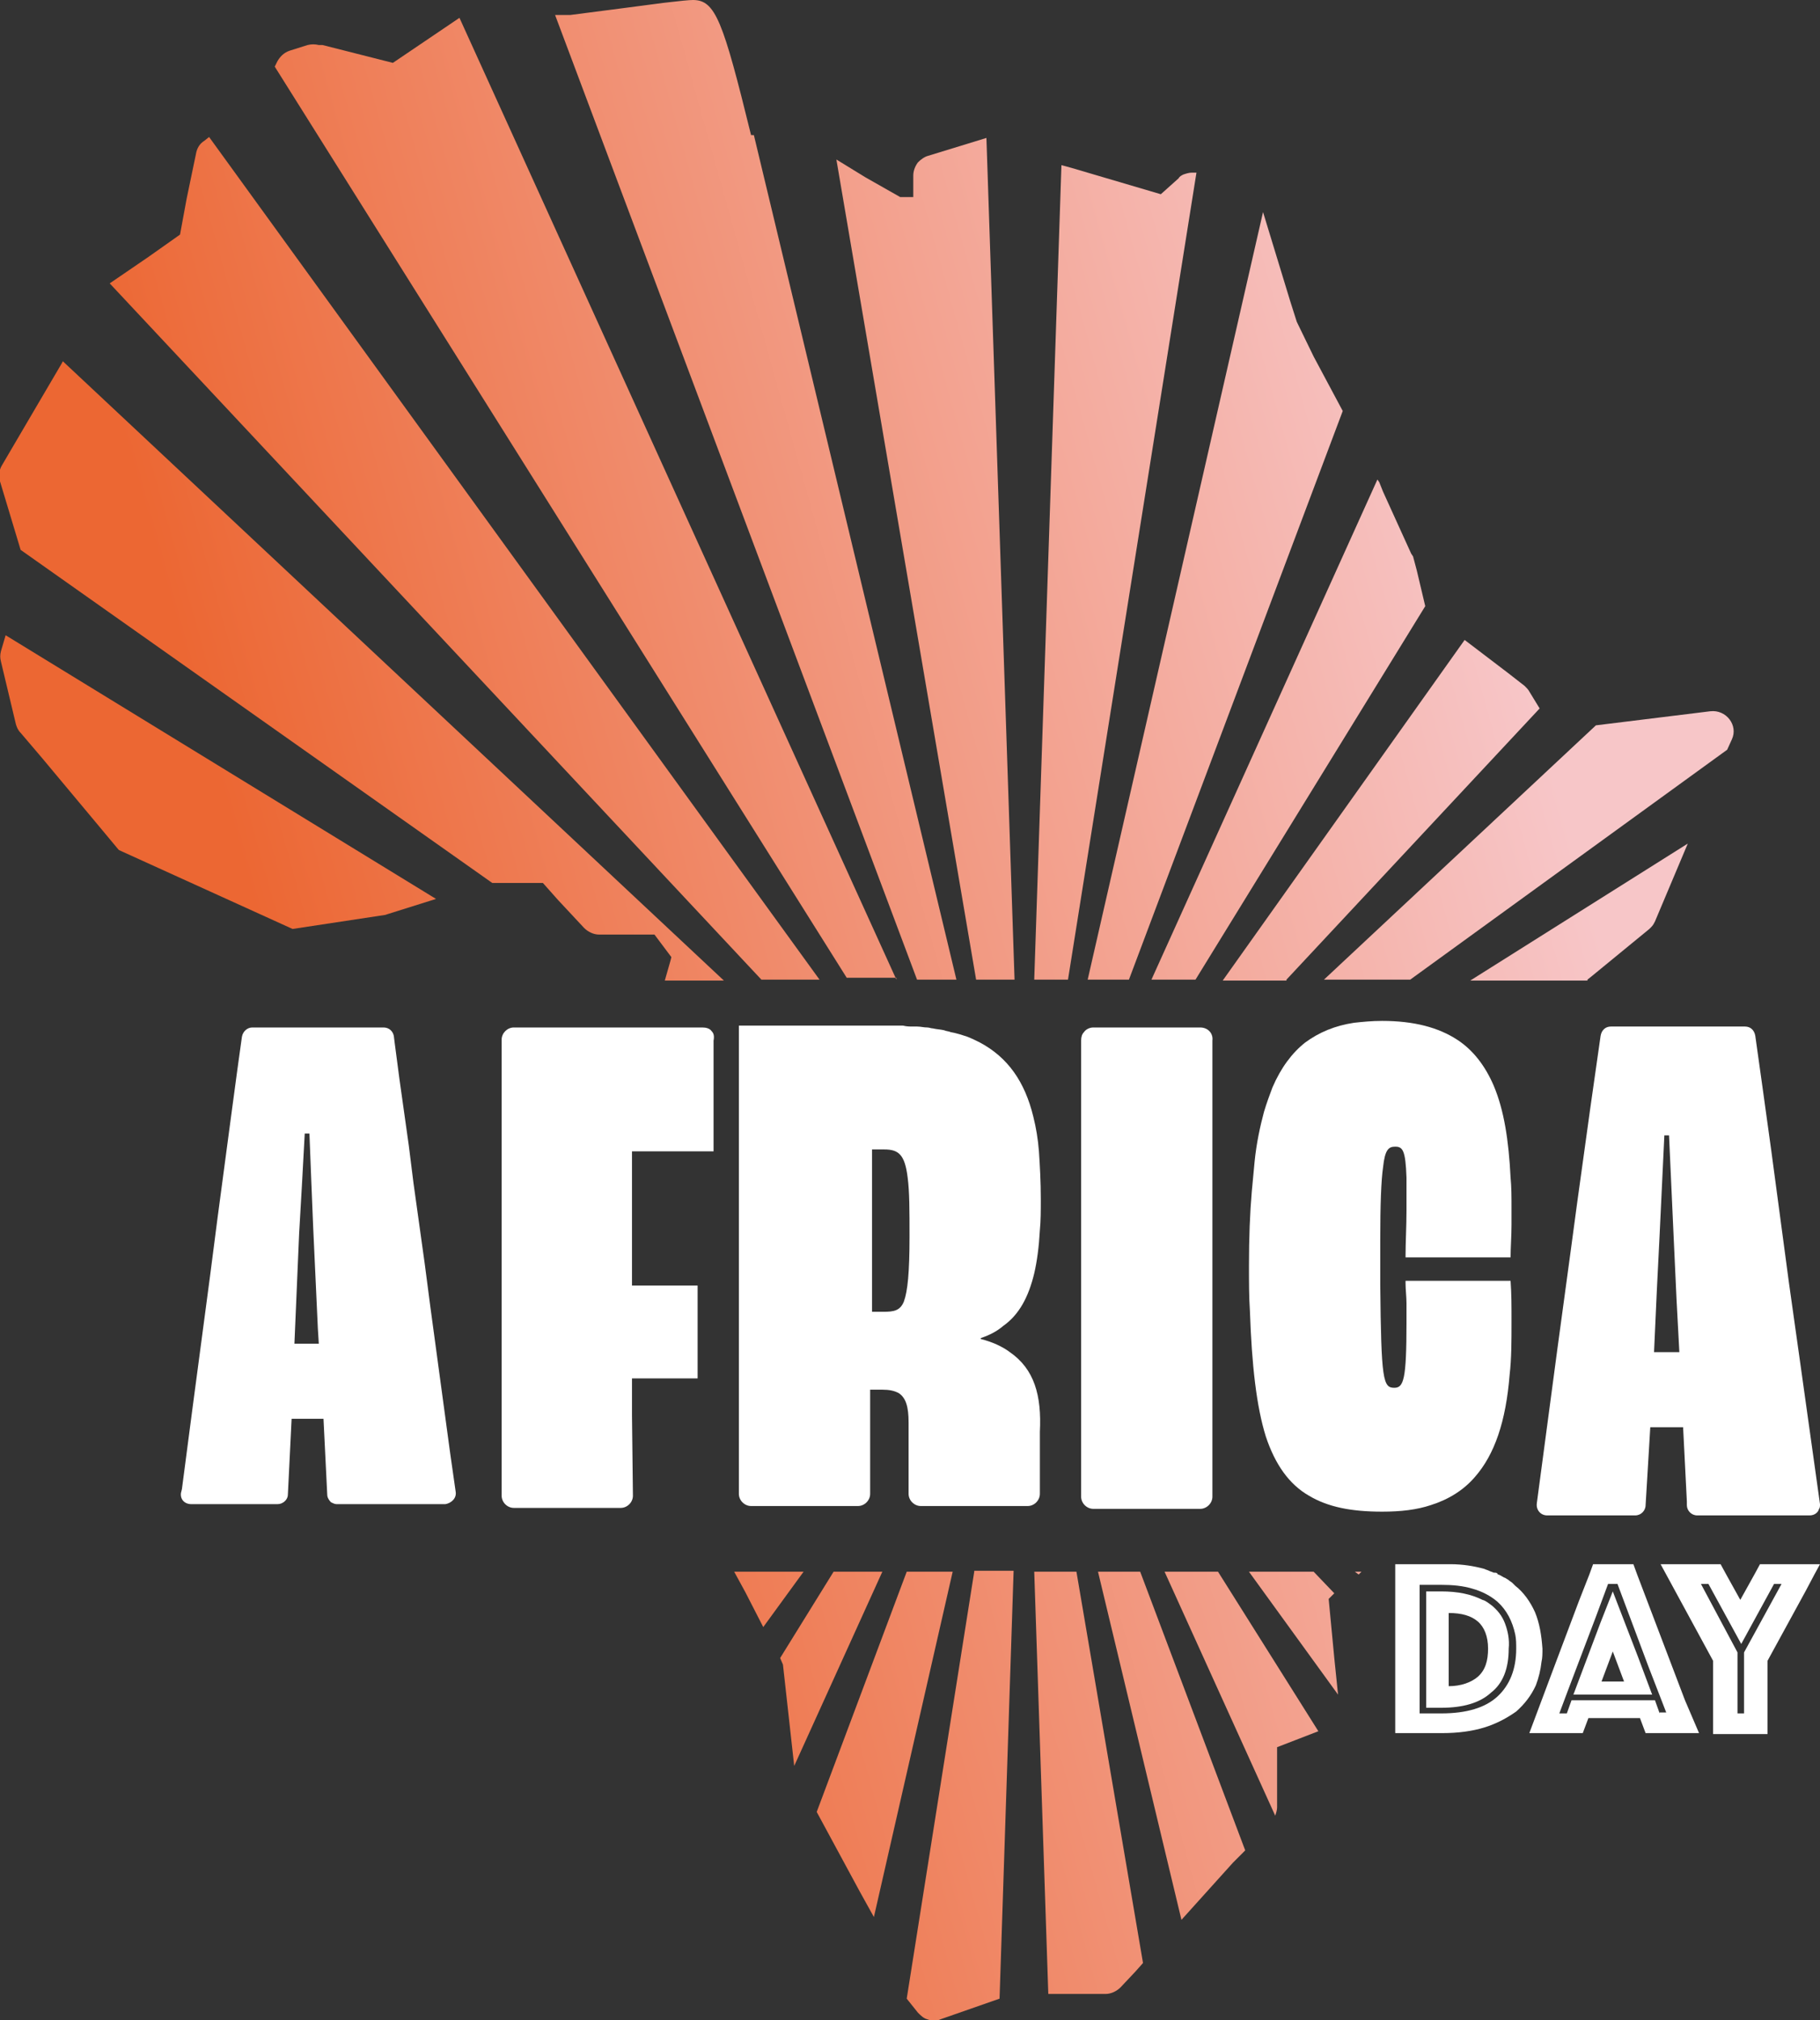 <svg width="227" height="252" viewBox="0 0 227 252" fill="none" xmlns="http://www.w3.org/2000/svg">
<rect x="0" y="0" width="227" height="252" fill="#333333" stroke="none"/>
<g clip-path="url(#clip0_406_3784)">
<path d="M56.838 186.103L56.136 181.187L55.201 174.281L53.68 163.045L52.978 157.661L51.575 147.595L50.99 142.913L49.821 134.603L49.236 130.155L49.119 129.218C49.002 128.633 48.534 128.165 47.833 128.165H31.46C30.875 128.165 30.29 128.633 30.173 129.335L29.588 133.549L28.77 139.636L27.133 151.925L26.197 159.182L23.975 175.92L22.689 185.752L22.572 186.22C22.455 187.039 23.039 187.624 23.858 187.624H34.617C35.319 187.624 35.904 187.039 35.904 186.454L36.372 176.973H40.348L40.816 186.454C40.816 186.805 41.05 187.156 41.283 187.39C41.517 187.507 41.751 187.624 41.985 187.624H55.551C56.253 187.507 56.955 186.922 56.838 186.103ZM37.307 153.915L37.658 147.829L38.009 141.391H38.594L38.828 147.361L39.062 153.096L39.646 165.737L39.763 167.61H36.722L37.307 153.915Z" fill="white"/>
<path d="M88.765 128.633C88.531 128.282 88.064 128.165 87.596 128.165H64.089C63.27 128.165 62.568 128.867 62.568 129.687V131.442V138.465V142.562V151.574V156.607V167.375V174.281V186.571C62.568 187.39 63.27 188.093 64.089 188.093H77.421C78.24 188.093 78.941 187.39 78.941 186.571L78.824 176.505V171.94H87.011V160.353H78.824V143.615H88.999V129.804C89.116 129.218 88.999 128.867 88.765 128.633Z" fill="white"/>
<path d="M125.955 168.663C125.02 167.96 123.733 167.375 122.33 167.024V166.907C123.382 166.556 124.318 166.088 125.137 165.385C127.125 163.981 128.294 161.757 128.996 158.831C129.347 157.309 129.581 155.554 129.698 153.447C129.815 152.276 129.815 150.989 129.815 149.584C129.815 147.36 129.698 145.371 129.581 143.615C129.464 142.093 129.23 140.689 128.879 139.284C127.826 134.953 125.721 131.91 122.213 130.037C121.745 129.803 121.277 129.569 120.693 129.335C119.991 129.101 119.289 128.867 118.587 128.75C118.354 128.633 118.003 128.633 117.769 128.516C117.301 128.399 116.833 128.399 116.365 128.282C116.131 128.282 115.898 128.165 115.664 128.165C115.196 128.165 114.845 128.048 114.377 128.048C114.143 128.048 114.026 128.048 113.792 128.048C113.442 128.048 113.091 128.048 112.623 127.931C112.389 127.931 112.155 127.931 112.038 127.931C111.687 127.931 111.22 127.931 110.869 127.931H92.157V186.337C92.157 187.156 92.858 187.858 93.677 187.858H107.009C107.828 187.858 108.53 187.156 108.53 186.337V173.345H110.05C110.869 173.345 111.57 173.462 112.155 173.813C112.974 174.398 113.325 175.451 113.325 177.441V186.337C113.325 187.156 114.026 187.858 114.845 187.858H128.177C128.996 187.858 129.698 187.156 129.698 186.337V178.612C129.932 174.047 128.996 170.769 125.955 168.663ZM112.74 162.342C112.272 163.513 111.453 163.63 110.167 163.63H108.764V143.381H110.284C112.038 143.381 112.857 143.966 113.208 146.892C113.442 148.648 113.442 150.989 113.442 154.266C113.442 158.714 113.208 161.055 112.74 162.342Z" fill="white"/>
<path d="M149.696 128.165H136.364C135.896 128.165 135.428 128.399 135.195 128.75C134.961 128.984 134.844 129.336 134.844 129.804V186.688C134.844 187.507 135.545 188.21 136.364 188.21H149.696C150.515 188.21 151.217 187.507 151.217 186.688V129.804C151.334 128.867 150.632 128.165 149.696 128.165Z" fill="white"/>
<path d="M227 187.624L224.427 169.248L223.141 160.118L220.919 143.498L219.866 135.89L218.931 129.218C218.814 128.516 218.346 128.048 217.644 128.048H200.92C200.219 128.048 199.751 128.516 199.634 129.218L199.166 132.496L198.348 138.231L196.71 150.052L195.892 156.139L194.254 168.195L193.319 175.217L191.681 187.507C191.564 188.327 192.149 189.029 192.968 189.029H203.961C204.663 189.029 205.248 188.444 205.248 187.741L205.482 183.879L205.832 178.026H209.926L210.393 187.273V187.741C210.393 188.444 210.978 189.029 211.68 189.029H225.714C226.299 189.029 226.766 188.678 226.883 188.209C227 188.092 227 187.858 227 187.624ZM207.002 153.915L207.587 141.625H208.171L208.756 154.5L209.107 162.108L209.458 168.663H206.3L206.651 160.938L207.002 153.915Z" fill="white"/>
<path d="M175.308 160.119C175.308 160.821 175.425 161.757 175.425 162.577C175.425 163.513 175.425 164.449 175.425 165.035C175.425 172.057 175.075 173.111 173.905 173.111C172.502 173.111 172.268 172.174 172.151 160.236C172.151 159.533 172.151 158.831 172.151 158.129C172.151 156.841 172.151 155.788 172.151 154.734C172.151 150.17 172.268 147.244 172.502 145.605C172.736 143.381 173.203 143.03 174.022 143.03C174.958 143.03 175.308 143.498 175.425 146.892C175.425 147.946 175.425 149.35 175.425 150.989C175.425 152.979 175.308 154.969 175.308 156.607C175.308 156.724 175.308 156.841 175.308 156.841H188.407C188.407 155.671 188.524 154.149 188.524 152.745C188.524 151.925 188.524 151.223 188.524 150.638C188.524 149.35 188.524 148.063 188.407 146.892C188.173 142.211 187.588 138.465 186.302 135.422C185.249 132.964 183.729 130.974 181.741 129.687C179.402 128.165 176.361 127.346 172.385 127.346C171.098 127.346 169.929 127.463 168.876 127.58C166.537 127.931 164.549 128.75 162.795 130.038C161.158 131.325 159.754 133.198 158.702 135.656C158.351 136.592 158 137.529 157.649 138.699C157.181 140.455 156.713 142.562 156.48 144.903C156.363 146.073 156.246 147.361 156.129 148.648C155.895 151.34 155.778 154.383 155.778 157.895V158.012C155.778 159.884 155.778 161.757 155.895 163.513C156.129 170.302 156.713 175.452 157.883 179.197C159.052 182.708 160.807 185.166 163.263 186.571C165.602 187.976 168.525 188.561 172.385 188.561C174.724 188.561 176.712 188.327 178.466 187.741C180.688 187.039 182.559 185.869 183.963 184.23C186.419 181.421 187.822 177.324 188.29 171.472C188.524 169.482 188.524 167.258 188.524 164.917V164.449C188.524 162.928 188.524 161.406 188.407 159.767H175.308V160.119Z" fill="white"/>
<path d="M187.705 202.489C187.354 201.553 186.77 200.85 186.068 200.265C185.717 200.031 185.366 199.68 184.898 199.563C183.495 198.861 181.858 198.51 179.753 198.51H177.881V213.023H179.753C182.442 213.023 184.547 212.438 185.951 211.151C187.471 209.98 188.173 208.107 188.173 205.649C188.29 204.479 188.056 203.426 187.705 202.489ZM184.314 209.161C183.495 209.863 182.208 210.331 180.688 210.331V201.202C182.325 201.202 183.495 201.553 184.314 202.255C185.132 202.957 185.6 204.128 185.6 205.649C185.6 207.171 185.249 208.341 184.314 209.161ZM187.705 202.489C187.354 201.553 186.77 200.85 186.068 200.265C185.717 200.031 185.366 199.68 184.898 199.563C183.495 198.861 181.858 198.51 179.753 198.51H177.881V213.023H179.753C182.442 213.023 184.547 212.438 185.951 211.151C187.471 209.98 188.173 208.107 188.173 205.649C188.29 204.479 188.056 203.426 187.705 202.489ZM184.314 209.161C183.495 209.863 182.208 210.331 180.688 210.331V201.202C182.325 201.202 183.495 201.553 184.314 202.255C185.132 202.957 185.6 204.128 185.6 205.649C185.6 207.171 185.249 208.341 184.314 209.161ZM187.705 202.489C187.354 201.553 186.77 200.85 186.068 200.265C185.717 200.031 185.366 199.68 184.898 199.563C183.495 198.861 181.858 198.51 179.753 198.51H177.881V213.023H179.753C182.442 213.023 184.547 212.438 185.951 211.151C187.471 209.98 188.173 208.107 188.173 205.649C188.29 204.479 188.056 203.426 187.705 202.489ZM184.314 209.161C183.495 209.863 182.208 210.331 180.688 210.331V201.202C182.325 201.202 183.495 201.553 184.314 202.255C185.132 202.957 185.6 204.128 185.6 205.649C185.6 207.171 185.249 208.341 184.314 209.161ZM187.705 202.489C187.354 201.553 186.77 200.85 186.068 200.265C185.717 200.031 185.366 199.68 184.898 199.563C183.495 198.861 181.858 198.51 179.753 198.51H177.881V213.023H179.753C182.442 213.023 184.547 212.438 185.951 211.151C187.471 209.98 188.173 208.107 188.173 205.649C188.29 204.479 188.056 203.426 187.705 202.489ZM184.314 209.161C183.495 209.863 182.208 210.331 180.688 210.331V201.202C182.325 201.202 183.495 201.553 184.314 202.255C185.132 202.957 185.6 204.128 185.6 205.649C185.6 207.171 185.249 208.341 184.314 209.161ZM191.448 201.085C190.863 199.797 190.044 198.627 188.992 197.807C188.875 197.69 188.758 197.573 188.641 197.456C188.524 197.339 188.29 197.222 188.173 197.105C188.056 196.988 187.939 196.988 187.822 196.871C187.471 196.754 187.237 196.52 186.886 196.403C186.886 196.403 186.77 196.403 186.77 196.286C186.653 196.169 186.536 196.169 186.302 196.169C186.068 196.052 185.951 196.052 185.717 195.935C185.483 195.818 185.366 195.818 185.132 195.7C183.846 195.349 182.442 195.115 180.922 195.115C180.571 195.115 180.22 195.115 179.869 195.115H174.022V216.184H179.869C181.858 216.184 183.612 215.949 185.132 215.481C186.653 215.013 187.939 214.311 189.109 213.491C190.161 212.555 190.98 211.502 191.564 210.214C191.915 209.278 192.149 208.341 192.266 207.288C192.383 206.82 192.383 206.235 192.383 205.649C192.266 204.011 192.032 202.489 191.448 201.085ZM189.109 205.649C189.109 208.224 188.29 210.214 186.77 211.619C185.249 213.023 182.91 213.726 179.753 213.726H177.063V197.69H179.753C181.156 197.69 182.442 197.807 183.612 198.158C184.898 198.51 185.951 199.095 186.77 199.797C187.939 200.85 188.641 202.255 188.992 203.894C189.109 204.479 189.109 205.064 189.109 205.649ZM186.068 200.265C185.717 200.031 185.366 199.68 184.898 199.563C183.495 198.861 181.858 198.51 179.753 198.51H177.881V213.023H179.753C182.442 213.023 184.547 212.438 185.951 211.151C187.471 209.98 188.173 208.107 188.173 205.649C188.173 204.479 187.939 203.426 187.588 202.489C187.354 201.67 186.77 200.85 186.068 200.265ZM184.314 209.161C183.495 209.863 182.208 210.331 180.688 210.331V201.202C182.325 201.202 183.495 201.553 184.314 202.255C185.132 202.957 185.6 204.128 185.6 205.649C185.6 207.171 185.249 208.341 184.314 209.161ZM187.705 202.489C187.354 201.553 186.77 200.85 186.068 200.265C185.717 200.031 185.366 199.68 184.898 199.563C183.495 198.861 181.858 198.51 179.753 198.51H177.881V213.023H179.753C182.442 213.023 184.547 212.438 185.951 211.151C187.471 209.98 188.173 208.107 188.173 205.649C188.29 204.479 188.056 203.426 187.705 202.489ZM184.314 209.161C183.495 209.863 182.208 210.331 180.688 210.331V201.202C182.325 201.202 183.495 201.553 184.314 202.255C185.132 202.957 185.6 204.128 185.6 205.649C185.6 207.171 185.249 208.341 184.314 209.161ZM187.705 202.489C187.354 201.553 186.77 200.85 186.068 200.265C185.717 200.031 185.366 199.68 184.898 199.563C183.495 198.861 181.858 198.51 179.753 198.51H177.881V213.023H179.753C182.442 213.023 184.547 212.438 185.951 211.151C187.471 209.98 188.173 208.107 188.173 205.649C188.29 204.479 188.056 203.426 187.705 202.489ZM184.314 209.161C183.495 209.863 182.208 210.331 180.688 210.331V201.202C182.325 201.202 183.495 201.553 184.314 202.255C185.132 202.957 185.6 204.128 185.6 205.649C185.6 207.171 185.249 208.341 184.314 209.161ZM187.705 202.489C187.354 201.553 186.77 200.85 186.068 200.265C185.717 200.031 185.366 199.68 184.898 199.563C183.495 198.861 181.858 198.51 179.753 198.51H177.881V213.023H179.753C182.442 213.023 184.547 212.438 185.951 211.151C187.471 209.98 188.173 208.107 188.173 205.649C188.29 204.479 188.056 203.426 187.705 202.489ZM184.314 209.161C183.495 209.863 182.208 210.331 180.688 210.331V201.202C182.325 201.202 183.495 201.553 184.314 202.255C185.132 202.957 185.6 204.128 185.6 205.649C185.6 207.171 185.249 208.341 184.314 209.161ZM187.705 202.489C187.354 201.553 186.77 200.85 186.068 200.265C185.717 200.031 185.366 199.68 184.898 199.563C183.495 198.861 181.858 198.51 179.753 198.51H177.881V213.023H179.753C182.442 213.023 184.547 212.438 185.951 211.151C187.471 209.98 188.173 208.107 188.173 205.649C188.29 204.479 188.056 203.426 187.705 202.489ZM184.314 209.161C183.495 209.863 182.208 210.331 180.688 210.331V201.202C182.325 201.202 183.495 201.553 184.314 202.255C185.132 202.957 185.6 204.128 185.6 205.649C185.6 207.171 185.249 208.341 184.314 209.161Z" fill="white"/>
<path d="M204.312 206.703L201.154 198.51L199.634 202.372L196.242 211.385H206.066L204.312 206.703ZM199.751 209.746L201.154 206.001L202.558 209.746H199.751ZM204.312 206.703L201.154 198.51L199.634 202.372L196.242 211.385H206.066L204.312 206.703ZM199.751 209.746L201.154 206.001L202.558 209.746H199.751ZM204.312 206.703L201.154 198.51L199.634 202.372L196.242 211.385H206.066L204.312 206.703ZM199.751 209.746L201.154 206.001L202.558 209.746H199.751ZM204.312 206.703L201.154 198.51L199.634 202.372L196.242 211.385H206.066L204.312 206.703ZM199.751 209.746L201.154 206.001L202.558 209.746H199.751ZM210.159 212.087L204.195 196.403L203.727 195.115H198.698L198.23 196.403L196.944 199.68L193.552 208.693L190.746 216.184H197.412L198.113 214.311H204.546L205.247 216.184H211.914L210.159 212.087ZM207.002 213.726L206.417 212.087H196.008L195.424 213.726H194.488L195.541 210.916L199.049 201.67L200.569 197.573H201.739L205.598 207.873L207.82 213.609H207.002V213.726ZM204.312 206.703L201.154 198.51L199.634 202.372L196.242 211.385H206.066L204.312 206.703ZM199.751 209.746L201.154 206.001L202.558 209.746H199.751ZM204.312 206.703L201.154 198.51L199.634 202.372L196.242 211.385H206.066L204.312 206.703ZM199.751 209.746L201.154 206.001L202.558 209.746H199.751ZM204.312 206.703L201.154 198.51L199.634 202.372L196.242 211.385H206.066L204.312 206.703ZM199.751 209.746L201.154 206.001L202.558 209.746H199.751ZM204.312 206.703L201.154 198.51L199.634 202.372L196.242 211.385H206.066L204.312 206.703ZM199.751 209.746L201.154 206.001L202.558 209.746H199.751ZM204.312 206.703L201.154 198.51L199.634 202.372L196.242 211.385H206.066L204.312 206.703ZM199.751 209.746L201.154 206.001L202.558 209.746H199.751Z" fill="white"/>
<path d="M219.515 195.115L218.814 196.403L217.059 199.563L215.305 196.403L214.603 195.115H207.119L207.82 196.403L213.668 207.171V216.301H220.451V207.171L225.246 198.393L226.298 196.403L227 195.115H219.515ZM217.527 206.118V213.726H216.709V206.118L212.147 197.573H213.083L217.176 205.064L221.27 197.573H222.205L217.527 206.118Z" fill="white"/>
<path d="M48.066 114.12L48.417 114.003L54.382 112.13L0.702 79.24L0.117 81.23C5.93718e-05 81.698 5.93718e-05 82.049 0.117 82.517L1.988 90.36C2.105 90.711 2.222 91.062 2.573 91.413L5.263 94.573L12.397 103.118L14.736 105.927L14.853 106.044L36.489 115.876L48.066 114.12Z" fill="url(#paint0_linear_406_3784)"/>
<path d="M61.399 110.14H67.714L69.585 112.247L72.86 115.758C73.328 116.226 74.029 116.578 74.731 116.578H81.631L82.684 117.982L83.736 119.387L83.619 119.855L82.918 122.313H90.285L7.836 45.062L7.719 45.297L3.392 52.67L0.234 58.055C-0.117 58.64 -0.234 59.459 0 60.044L2.573 68.589L61.399 110.14Z" fill="url(#paint1_linear_406_3784)"/>
<path d="M102.214 122.196L26.08 17.089L25.495 17.557C24.91 17.908 24.559 18.493 24.442 19.196L23.273 24.814L22.454 29.262L18.478 32.071L13.683 35.348L94.963 122.196H102.214Z" fill="url(#paint2_linear_406_3784)"/>
<path d="M155.777 196.052L166.888 211.385L166.42 206.82L165.718 199.446L166.42 198.744L163.847 196.052H155.777Z" fill="url(#paint3_linear_406_3784)"/>
<path d="M111.804 122.196L57.306 2.224L49.002 7.842L40.231 5.618H39.763C39.295 5.501 38.828 5.501 38.36 5.618L36.138 6.32C35.436 6.554 34.968 7.023 34.617 7.608L34.267 8.31L105.606 121.962H111.804V122.196Z" fill="url(#paint4_linear_406_3784)"/>
<path d="M197.997 122.196L198.581 121.728L205.715 115.876C205.832 115.759 205.832 115.759 205.949 115.642C206.183 115.408 206.3 115.174 206.417 114.939L210.51 105.225L183.378 122.313H197.997V122.196Z" fill="url(#paint5_linear_406_3784)"/>
<path d="M145.252 196.052L159.052 226.484C159.169 226.133 159.286 225.781 159.286 225.43V217.939L164.432 215.95L151.918 196.052H145.252Z" fill="url(#paint6_linear_406_3784)"/>
<path d="M149.111 122.196L177.764 75.612L176.712 71.164L176.244 69.408L176.01 69.057L172.501 61.332L172.034 60.162L171.8 59.81L143.615 122.196H149.111Z" fill="url(#paint7_linear_406_3784)"/>
<path d="M140.808 122.196L167.473 51.266L163.847 44.477L161.742 40.147L160.923 37.572L157.532 26.452L135.662 122.196H140.808Z" fill="url(#paint8_linear_406_3784)"/>
<path d="M160.456 122.196L192.032 88.37L190.746 86.263C190.629 86.029 190.395 85.794 190.161 85.561L188.056 83.922L182.676 79.825L152.503 122.313H160.456V122.196Z" fill="url(#paint9_linear_406_3784)"/>
<path d="M126.54 122.196L123.031 17.206L115.78 19.43C115.313 19.547 114.845 19.898 114.494 20.249C114.143 20.717 113.909 21.303 113.909 21.888V24.58H112.272L107.945 22.122L104.319 19.898L121.745 122.196H126.54Z" fill="url(#paint10_linear_406_3784)"/>
<path d="M133.206 122.196L149.228 21.536H148.644C148.293 21.536 147.942 21.653 147.591 21.77C147.357 21.887 147.123 22.004 147.006 22.238L144.784 24.228L133.674 20.951L132.388 20.6L128.996 122.196H133.206Z" fill="url(#paint11_linear_406_3784)"/>
<path d="M175.893 122.196L215.422 93.52L216.007 92.232C216.825 90.477 215.305 88.487 213.317 88.721L199.049 90.477L165.133 122.196H175.893Z" fill="url(#paint12_linear_406_3784)"/>
<path d="M119.289 122.196L94.028 16.855H93.911H93.677C90.168 2.575 89.233 0 86.426 0C85.958 0 84.789 0.117 82.801 0.351C80.228 0.702 76.485 1.17 71.106 1.873H69.234L114.377 122.196H119.289Z" fill="url(#paint13_linear_406_3784)"/>
<path d="M169.811 196.052H168.993L169.46 196.403L169.811 196.052Z" fill="url(#paint14_linear_406_3784)"/>
<path d="M103.969 196.052L97.303 206.82L97.654 207.639L99.057 220.28L110.05 196.052H103.969Z" fill="url(#paint15_linear_406_3784)"/>
<path d="M91.572 196.052L92.975 198.627L95.197 202.957L100.226 196.052H91.572Z" fill="url(#paint16_linear_406_3784)"/>
<path d="M113.091 196.052L101.864 226.016L107.243 235.964L108.998 239.125L118.822 196.052H113.091Z" fill="url(#paint17_linear_406_3784)"/>
<path d="M121.511 196.052L113.091 249.308L114.494 251.063C114.845 251.414 115.196 251.766 115.664 251.883C116.248 252.117 116.833 252.117 117.301 251.883L124.669 249.308L126.423 195.935H121.511V196.052Z" fill="url(#paint18_linear_406_3784)"/>
<path d="M128.996 196.052L130.75 248.722H137.884C138.586 248.722 139.288 248.371 139.755 247.903L141.627 245.913L142.562 244.86L134.259 196.052H128.996Z" fill="url(#paint19_linear_406_3784)"/>
<path d="M136.949 196.052L147.357 239.476L153.79 232.336L155.31 230.814L142.211 196.052H136.949Z" fill="url(#paint20_linear_406_3784)"/>
</g>
<defs>
<linearGradient id="paint0_linear_406_3784" x1="9.841" y1="100.776" x2="181.72" y2="52.914" gradientUnits="userSpaceOnUse">
<stop offset="0.099" stop-color="#EC6733"/>
<stop offset="1" stop-color="#F7C6C8"/>
</linearGradient>
<linearGradient id="paint1_linear_406_3784" x1="8.234" y1="95.004" x2="180.118" y2="47.141" gradientUnits="userSpaceOnUse">
<stop offset="0.099" stop-color="#EC6733"/>
<stop offset="1" stop-color="#F7C6C8"/>
</linearGradient>
<linearGradient id="paint2_linear_406_3784" x1="5.718" y1="85.968" x2="177.602" y2="38.105" gradientUnits="userSpaceOnUse">
<stop offset="0.099" stop-color="#EC6733"/>
<stop offset="1" stop-color="#F7C6C8"/>
</linearGradient>
<linearGradient id="paint3_linear_406_3784" x1="47.348" y1="235.471" x2="219.232" y2="187.608" gradientUnits="userSpaceOnUse">
<stop offset="0.099" stop-color="#EC6733"/>
<stop offset="1" stop-color="#F7C6C8"/>
</linearGradient>
<linearGradient id="paint4_linear_406_3784" x1="5.026" y1="83.481" x2="176.91" y2="35.619" gradientUnits="userSpaceOnUse">
<stop offset="0.099" stop-color="#EC6733"/>
<stop offset="1" stop-color="#F7C6C8"/>
</linearGradient>
<linearGradient id="paint5_linear_406_3784" x1="27.188" y1="163.07" x2="199.072" y2="115.208" gradientUnits="userSpaceOnUse">
<stop offset="0.099" stop-color="#EC6733"/>
<stop offset="1" stop-color="#F7C6C8"/>
</linearGradient>
<linearGradient id="paint6_linear_406_3784" x1="48.636" y1="240.094" x2="220.52" y2="192.232" gradientUnits="userSpaceOnUse">
<stop offset="0.099" stop-color="#EC6733"/>
<stop offset="1" stop-color="#F7C6C8"/>
</linearGradient>
<linearGradient id="paint7_linear_406_3784" x1="18.178" y1="130.714" x2="190.062" y2="82.851" gradientUnits="userSpaceOnUse">
<stop offset="0.099" stop-color="#EC6733"/>
<stop offset="1" stop-color="#F7C6C8"/>
</linearGradient>
<linearGradient id="paint8_linear_406_3784" x1="13.044" y1="112.277" x2="184.928" y2="64.414" gradientUnits="userSpaceOnUse">
<stop offset="0.099" stop-color="#EC6733"/>
<stop offset="1" stop-color="#F7C6C8"/>
</linearGradient>
<linearGradient id="paint9_linear_406_3784" x1="21.544" y1="142.801" x2="193.428" y2="94.938" gradientUnits="userSpaceOnUse">
<stop offset="0.099" stop-color="#EC6733"/>
<stop offset="1" stop-color="#F7C6C8"/>
</linearGradient>
<linearGradient id="paint10_linear_406_3784" x1="9.773" y1="100.533" x2="181.657" y2="52.67" gradientUnits="userSpaceOnUse">
<stop offset="0.099" stop-color="#EC6733"/>
<stop offset="1" stop-color="#F7C6C8"/>
</linearGradient>
<linearGradient id="paint11_linear_406_3784" x1="11.104" y1="105.311" x2="182.988" y2="57.448" gradientUnits="userSpaceOnUse">
<stop offset="0.099" stop-color="#EC6733"/>
<stop offset="1" stop-color="#F7C6C8"/>
</linearGradient>
<linearGradient id="paint12_linear_406_3784" x1="24.078" y1="151.902" x2="195.962" y2="104.039" gradientUnits="userSpaceOnUse">
<stop offset="0.099" stop-color="#EC6733"/>
<stop offset="1" stop-color="#F7C6C8"/>
</linearGradient>
<linearGradient id="paint13_linear_406_3784" x1="5.917" y1="86.683" x2="177.801" y2="38.82" gradientUnits="userSpaceOnUse">
<stop offset="0.099" stop-color="#EC6733"/>
<stop offset="1" stop-color="#F7C6C8"/>
</linearGradient>
<linearGradient id="paint14_linear_406_3784" x1="45.982" y1="230.564" x2="217.866" y2="182.702" gradientUnits="userSpaceOnUse">
<stop offset="0.099" stop-color="#EC6733"/>
<stop offset="1" stop-color="#F7C6C8"/>
</linearGradient>
<linearGradient id="paint15_linear_406_3784" x1="44.191" y1="224.131" x2="216.075" y2="176.268" gradientUnits="userSpaceOnUse">
<stop offset="0.099" stop-color="#EC6733"/>
<stop offset="1" stop-color="#F7C6C8"/>
</linearGradient>
<linearGradient id="paint16_linear_406_3784" x1="41.374" y1="214.015" x2="213.258" y2="166.152" gradientUnits="userSpaceOnUse">
<stop offset="0.099" stop-color="#EC6733"/>
<stop offset="1" stop-color="#F7C6C8"/>
</linearGradient>
<linearGradient id="paint17_linear_406_3784" x1="47.321" y1="235.369" x2="219.204" y2="187.506" gradientUnits="userSpaceOnUse">
<stop offset="0.099" stop-color="#EC6733"/>
<stop offset="1" stop-color="#F7C6C8"/>
</linearGradient>
<linearGradient id="paint18_linear_406_3784" x1="49.566" y1="243.433" x2="221.45" y2="195.57" gradientUnits="userSpaceOnUse">
<stop offset="0.099" stop-color="#EC6733"/>
<stop offset="1" stop-color="#F7C6C8"/>
</linearGradient>
<linearGradient id="paint19_linear_406_3784" x1="50.175" y1="245.621" x2="222.059" y2="197.758" gradientUnits="userSpaceOnUse">
<stop offset="0.099" stop-color="#EC6733"/>
<stop offset="1" stop-color="#F7C6C8"/>
</linearGradient>
<linearGradient id="paint20_linear_406_3784" x1="49.603" y1="243.567" x2="221.487" y2="195.704" gradientUnits="userSpaceOnUse">
<stop offset="0.099" stop-color="#EC6733"/>
<stop offset="1" stop-color="#F7C6C8"/>
</linearGradient>
<clipPath id="clip0_406_3784">
<rect width="227" height="252" fill="white"/>
</clipPath>
</defs>
</svg>
